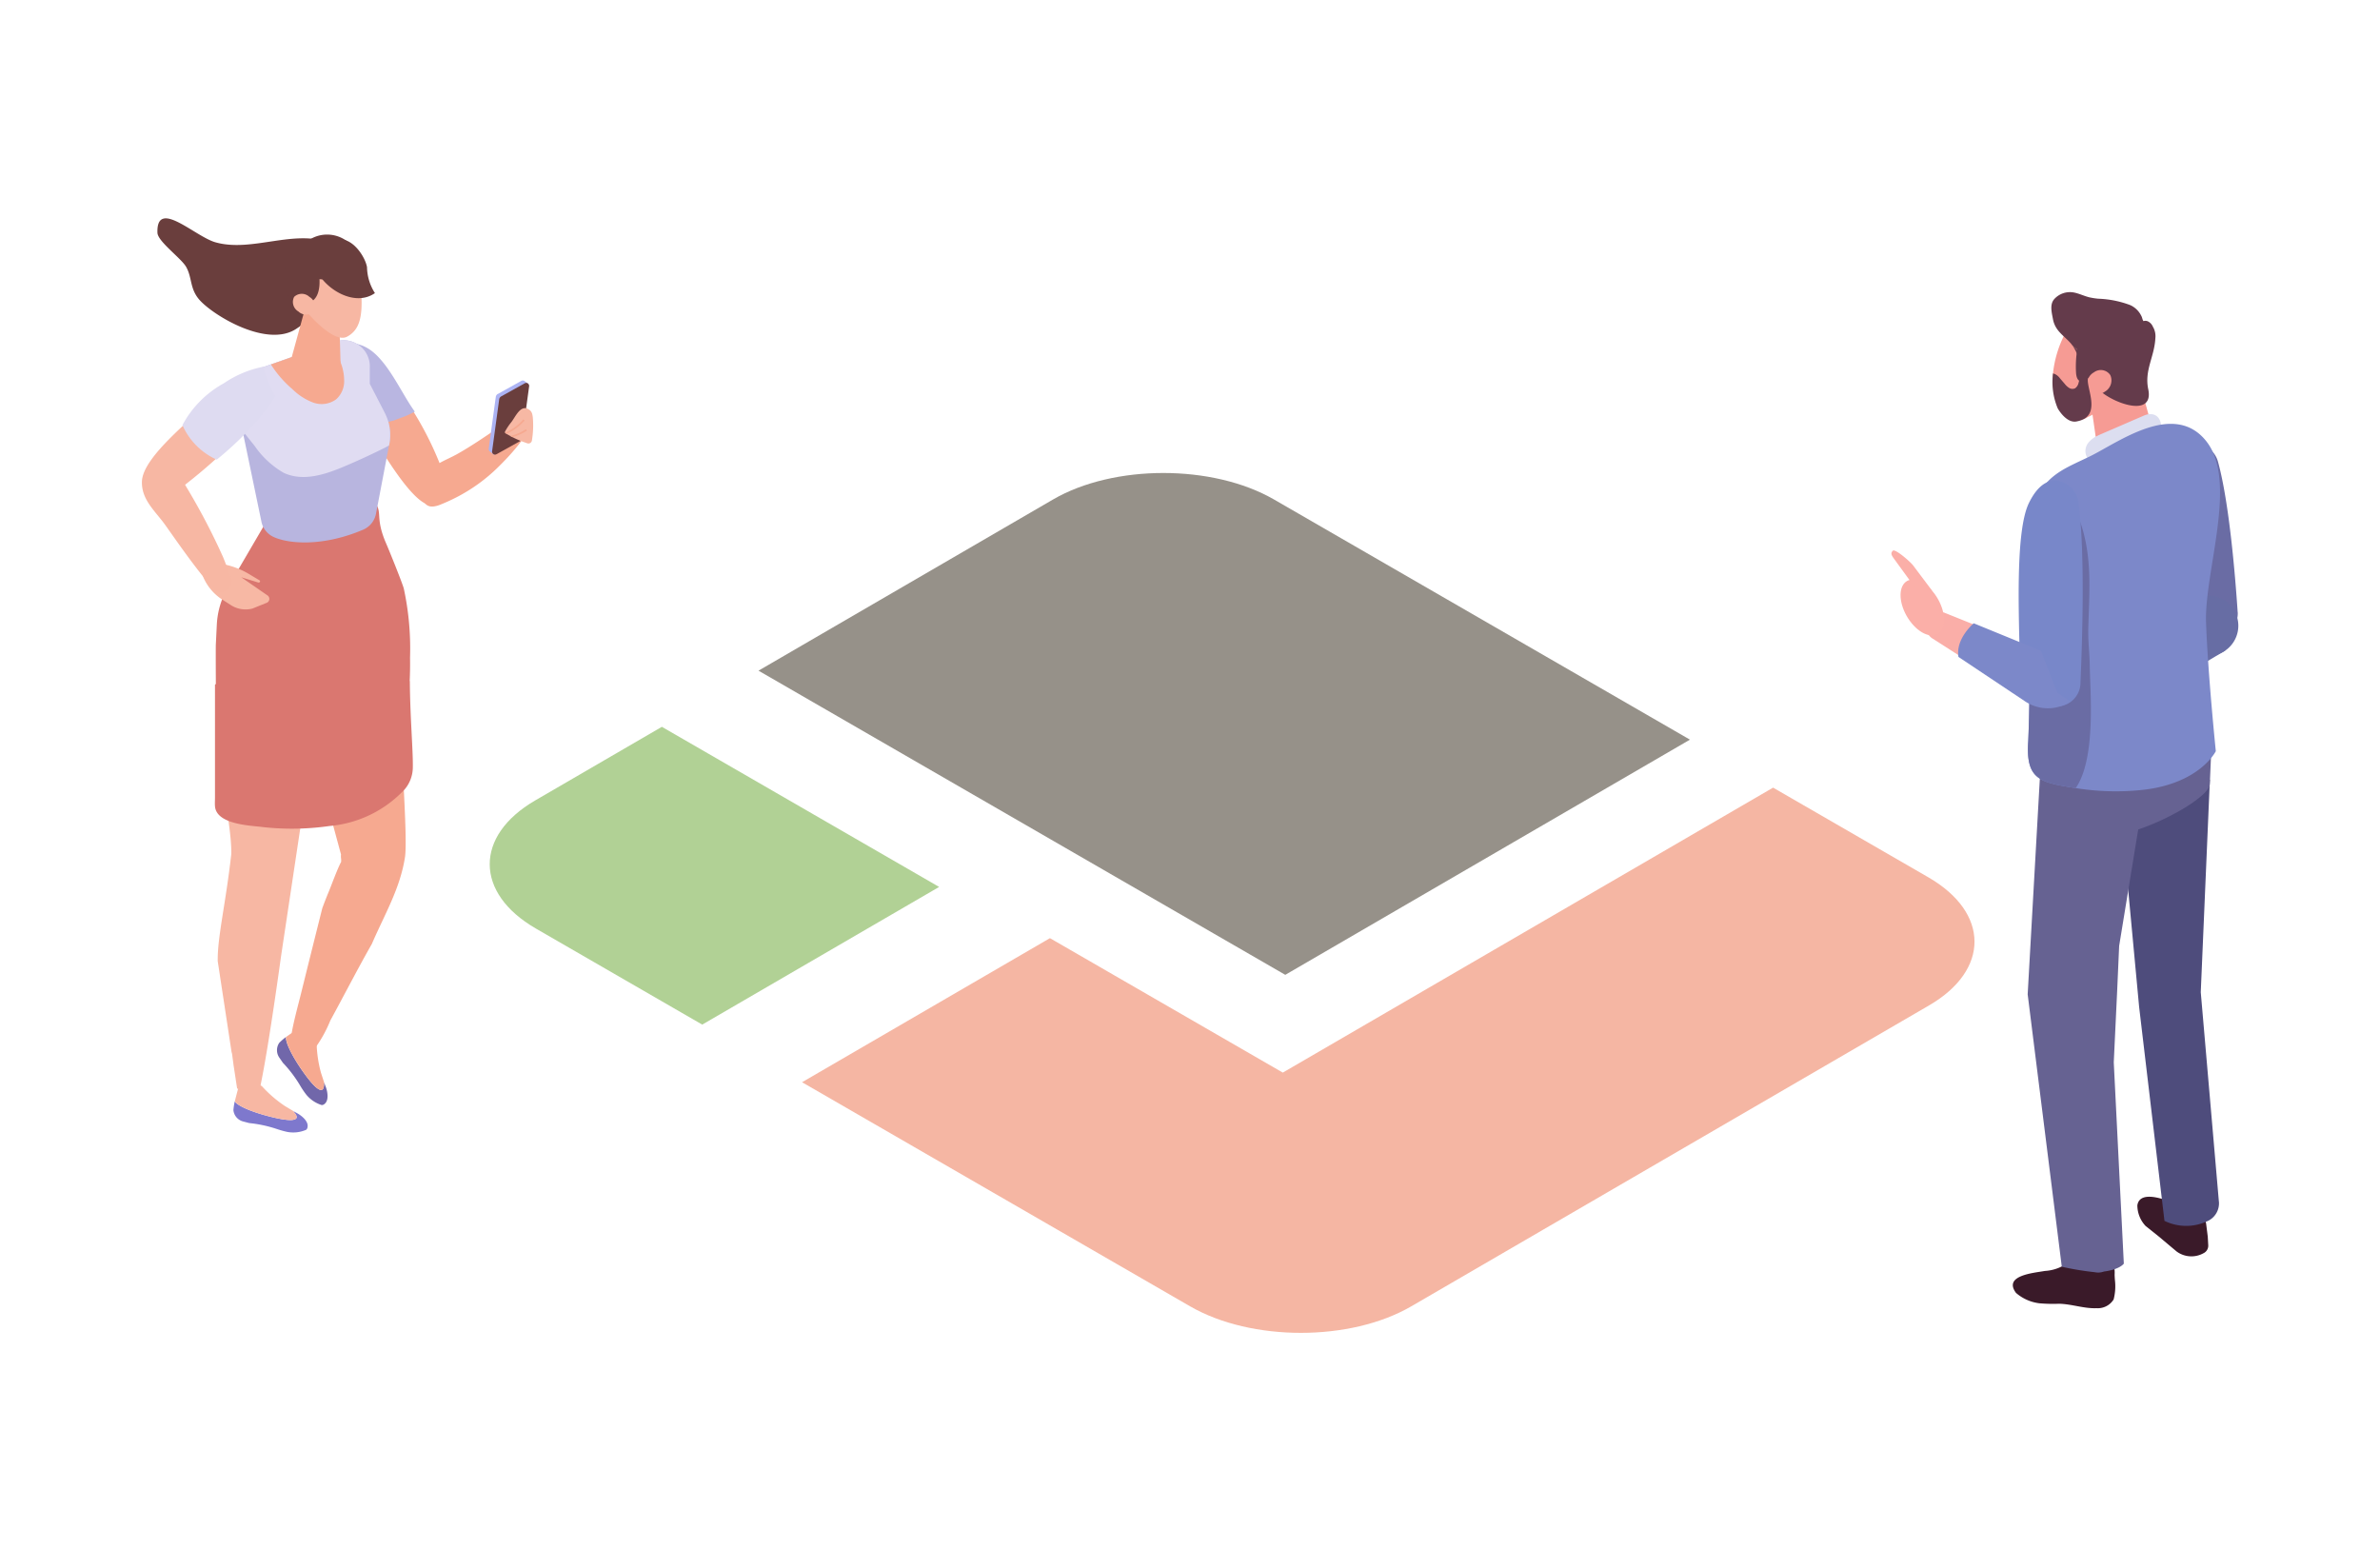 <svg xmlns="http://www.w3.org/2000/svg" xmlns:xlink="http://www.w3.org/1999/xlink" width="218" height="142" viewBox="0 0 218 142">
  <defs>
    <clipPath id="clip-path">
      <rect id="Rectangle_314" data-name="Rectangle 314" width="192.023" height="102.074" transform="translate(0 0)" fill="none"/>
    </clipPath>
  </defs>
  <g id="Group_781" data-name="Group 781" transform="translate(-251 -1442)">
    <g id="r1" transform="translate(264 1462)">
      <g id="Group_643" data-name="Group 643" clip-path="url(#clip-path)">
        <path id="Path_894" data-name="Path 894" d="M141.793,47.743l-37.066,21.54L56.476,41.425,83.451,25.749c5.572-3.238,14.639-3.238,20.248,0Z" fill="#969189"/>
        <path id="Path_895" data-name="Path 895" d="M163.628,60.35c5.613,3.241,5.643,8.492.071,11.731l-31.285,18.18-4.037,2.346-12.112,7.039c-5.572,3.238-14.638,3.238-20.252,0L60.465,79.119,83.171,65.924,104.5,78.238l44.909-26.1Z" fill="#f5b6a3"/>
        <path id="Path_896" data-name="Path 896" d="M73.022,61.232l-21.7,12.61-15.24-8.8c-5.608-3.238-5.638-8.49-.066-11.728l11.608-6.746Z" fill="#b1d195"/>
        <path id="Path_897" data-name="Path 897" d="M19.428,5.028a3.1,3.1,0,0,0-2.082-2.75C13.96.918,10.12,3.149,6.732,2.191c-1.878-.532-5.417-4.062-5.311-.872.027.793,2.17,2.327,2.624,3.117.593,1.032.3,2.078,1.336,3.147,1.4,1.453,6.132,4.255,8.746,2.54,3.332-2.187-.589-1.927.322-3.134a1.385,1.385,0,0,1,1.258-.378,10.232,10.232,0,0,1,1.15.336l.011-.007a5.155,5.155,0,0,1,2.4-.579,4.654,4.654,0,0,0,.157-1.333" fill="#6a3e3d"/>
        <path id="Path_898" data-name="Path 898" d="M16.836,79.539l-.133-.36-.034.041s.184,1.819-1.748-.832c-1.06-1.454-1.793-2.877-1.724-3.412a5.6,5.6,0,0,0-.614.53,1.194,1.194,0,0,0,0,1.356l.331.48.051.053a11.69,11.69,0,0,1,1.486,1.961,8.591,8.591,0,0,0,.549.832,2.965,2.965,0,0,0,1.47,1.023.39.39,0,0,0,.269-.115c.394-.321.276-1.08.1-1.557" fill="#7167aa"/>
        <path id="Path_899" data-name="Path 899" d="M16.669,79.22l.033-.041-.3-.92a11.262,11.262,0,0,1-.4-2.721,1.974,1.974,0,0,0-1.549-1.426c-.489.332-1.109.758-1.249.864-.069.534.663,1.958,1.723,3.412,1.932,2.651,1.749.832,1.749.832" fill="#f6a990"/>
        <path id="Path_900" data-name="Path 900" d="M23.516,42.635l-1.69-8.052c-1.1-1.1-3.843,1.184-5.373,1.668-2.023.642-3.682,2.433-3.026,4.75l3.55,12.61c0,.008,1.257,4.637,1.257,4.645-.029.386.031.3.014.675-.4.777-.838,2.022-1.161,2.8-.2.478-.386.961-.565,1.446q-.976,3.886-1.939,7.776c-.243.985-.75,2.828-.888,3.833s.969,2.409,1.962,1.48a11.764,11.764,0,0,0,1.6-2.8c1.276-2.331,2.485-4.7,3.8-7.008,1.177-2.721,2.587-5.06,3.036-7.94.244-1.571-.276-8.177-.234-9.808Z" fill="#f6a990"/>
        <path id="Path_901" data-name="Path 901" d="M14.236,81.968l-.336-.186,0,.053s1.324,1.26-1.869.509c-1.751-.413-3.235-1.015-3.53-1.465a5.58,5.58,0,0,0-.121.8,1.194,1.194,0,0,0,.881,1.032l.563.148.074.008a11.725,11.725,0,0,1,2.405.518,9.035,9.035,0,0,0,.958.274,2.966,2.966,0,0,0,1.782-.183.387.387,0,0,0,.129-.262c.09-.5-.495-1-.938-1.247" fill="#7e78cd"/>
        <path id="Path_902" data-name="Path 902" d="M13.9,81.835l0-.053-.829-.5a11.33,11.33,0,0,1-2.08-1.8,1.973,1.973,0,0,0-2.1-.073c-.155.571-.347,1.3-.384,1.47.3.45,1.779,1.052,3.53,1.465,3.193.751,1.869-.509,1.869-.509" fill="#f7b7a3"/>
        <path id="Path_903" data-name="Path 903" d="M11.159,46.977q-1.967.034-3.938-.027c.062.917.124,1.949.172,3.071.144,3.424.835,6.164.791,8.207-.509,4.555-1.272,7.573-1.242,9.8l1.269,8.33.042.142c.049.374.1.731.142,1.067L8.721,79.7c.332.08.663.146,1,.2h.26a6.059,6.059,0,0,1,.65-.348l.225-.1c.762-3.628,1.869-11.745,1.88-11.825L15.852,46.9c-1.564.009-3.13.053-4.693.08" fill="#f7b7a3"/>
        <path id="Path_904" data-name="Path 904" d="M24.541,42.382l-.014-.009c.03-.713.045-1.425.031-2.138a26.023,26.023,0,0,0-.572-6.335c-.144-.531-1.321-3.447-1.606-4.1-1.175-2.695-.113-2.928-1.353-4.1-2.317-2.183-6.413-.477-8.991.894l.03.031-4.19,7.166A7.5,7.5,0,0,0,6.86,37.2l-.094,1.9c-.007,1.187,0,2.37.005,3.551l-.079.051V53.047c0,.261-.022.533,0,.795.13,1.668,3.216,1.764,4.324,1.9.152.02.308.036.468.05.052.006.106.01.16.014a24.117,24.117,0,0,0,5.535-.154,10.666,10.666,0,0,0,6.908-3.38,3.143,3.143,0,0,0,.726-1.976c.03-1.534-.256-4.711-.272-7.913" fill="#da7770"/>
        <path id="Path_905" data-name="Path 905" d="M35.73,18.19c-.01,1.46-2.13,3.65-3.21,4.7A15.6,15.6,0,0,1,29.089,25.4a16.74,16.74,0,0,1-1.772.826,2.253,2.253,0,0,1-.641.164c-1.046.078-1.062-1.116-.857-2.055.024-.108.051-.213.079-.312.378-1.306,1.508-1.684,2.6-2.236.1-.052.209-.107.314-.165,1.157-.637,2.6-1.612,3.673-2.347.593-.405,2.71-2.405,2.462-1.883-.008.02.051,0,.076.005a.818.818,0,0,1,.706.8" fill="#f6a990"/>
        <path id="Path_906" data-name="Path 906" d="M32.609,16.078l2.128-1.185a.3.3,0,0,1,.222-.034h0l0,0a.257.257,0,0,1,.1.051l.342.256-.281.239-.616,4.5a.373.373,0,0,1-.189.272l-1.542.863-.519.614-.349-.279v0a.265.265,0,0,1-.139-.283l.648-4.746a.377.377,0,0,1,.19-.272" fill="#acb3f3"/>
        <path id="Path_907" data-name="Path 907" d="M32.5,21.592l2.128-1.185a.373.373,0,0,0,.189-.272l.649-4.746a.272.272,0,0,0-.42-.272L32.914,16.3a.377.377,0,0,0-.19.272l-.648,4.746a.272.272,0,0,0,.42.272" fill="#6a3e3d"/>
        <path id="Path_908" data-name="Path 908" d="M34.973,20.485c.107.04.215.079.322.116a.321.321,0,0,0,.425-.252,8.356,8.356,0,0,0,.086-2.107c-.047-.378-.1-.607-.451-.788-.692-.358-1.137.708-1.512,1.2a5.664,5.664,0,0,0-.568.841.17.17,0,0,0-.025.123.172.172,0,0,0,.08.08,9.3,9.3,0,0,0,1.643.791" fill="#f7b8a4"/>
        <path id="Path_909" data-name="Path 909" d="M33.259,19.63a4.6,4.6,0,0,0,1.674-1.217l.118.1a4.767,4.767,0,0,1-1.648,1.22Z" fill="#f6a990"/>
        <path id="Path_910" data-name="Path 910" d="M33.735,19.927a4.55,4.55,0,0,0,1.442-.617l.084.135a4.766,4.766,0,0,1-1.32.593Z" fill="#f6a990"/>
        <path id="Path_911" data-name="Path 911" d="M27.413,22.8a30.067,30.067,0,0,0-5.7-9.3c-.967-1.116-5.232-2.468-3.948.468.325.742,1.181,1.347,1.662,1.993.55.74-.824.047-.267.782,1.179,1.555,5.154,9.4,7.31,9.533,2,.121,1.4-2.117.948-3.477" fill="#f6a990"/>
        <path id="Path_912" data-name="Path 912" d="M19.85,18.893a9.366,9.366,0,0,1,.981.179c.043,0,.085.008.127.011.281-.066.561-.135.841-.2a9.87,9.87,0,0,1,1.255-.365q.556-.21,1.114-.416c.28-.125.556-.259.829-.4-.057-.079-.116-.161-.178-.251C23.7,15.83,22.5,13.108,20.844,12a3.65,3.65,0,0,0-.337-.2c-1.069-.561-2.277-.485-2.578.885a7.117,7.117,0,0,0,.547,3.682,16.789,16.789,0,0,0,1.374,2.529" fill="#b9b6e1"/>
        <path id="Path_913" data-name="Path 913" d="M6.52,31.554a7.321,7.321,0,0,1,3.2.969c.443.266.788.471,1.053.629.112.066.015.237-.112.2L9.1,32.872l2.425,1.677a.387.387,0,0,1-.129.673l-1.27.513a2.484,2.484,0,0,1-1.935-.287l-.809-.519A4.581,4.581,0,0,1,5.634,32.89a.975.975,0,0,1,.673-1.27Z" fill="#f7b8a4"/>
        <path id="Path_914" data-name="Path 914" d="M11.384,16.76a1.939,1.939,0,0,0-1.636-2.49c-1.162-.129-2.59,1.33-3.309,2.154C4.908,18.176.077,21.745,0,24.1c-.054,1.689,1.253,2.738,2.143,3.993l.849,1.2c1.077,1.519,2.139,2.98,3.345,4.4a1.618,1.618,0,0,0,.585.5A.982.982,0,0,0,8.179,33.02a1.273,1.273,0,0,0-.041-.133c-.25-.649-.466-1.31-.742-1.947a60.362,60.362,0,0,0-3.333-6.352c-.035-.059-.072-.124-.109-.191A49,49,0,0,0,10.19,18.62a5.2,5.2,0,0,0,1.194-1.86" fill="#f7b7a3"/>
        <path id="Path_915" data-name="Path 915" d="M8.485,16.687l.731,2.767,1.746,8.4a1.986,1.986,0,0,0,1.009,1.283c1.323.664,4.519.991,8.319-.635a2.005,2.005,0,0,0,1.157-1.486l1.188-6.228.025-.124a4.425,4.425,0,0,0-.4-2.832L20.87,15.145V13.706a2.388,2.388,0,0,0-2.992-2.459l-.518.181-.83.29-3.649,1.287-1.068.373-2.076.729a2.138,2.138,0,0,0-1.252,2.58" fill="#b8b5df"/>
        <path id="Path_916" data-name="Path 916" d="M8.485,16.687l.731,2.767c.367.457.731.915,1.1,1.373A8.193,8.193,0,0,0,12.976,23.3c1.79.844,3.844.156,5.661-.623q1.685-.715,3.332-1.53c.222-.106.45-.221.666-.352l.025-.124a4.425,4.425,0,0,0-.4-2.832L20.87,15.145V13.706a2.388,2.388,0,0,0-2.992-2.459l-.518.181-.83.29-3.649,1.287-1.068.373-2.076.729a2.138,2.138,0,0,0-1.252,2.58" fill="#e0dcf2"/>
        <path id="Path_917" data-name="Path 917" d="M11.814,13.379a10.057,10.057,0,0,0,1.971,2.265,5.463,5.463,0,0,0,1.878,1.218,2.256,2.256,0,0,0,2.132-.293,2.222,2.222,0,0,0,.73-1.62,4.649,4.649,0,0,0-.338-1.788,10.084,10.084,0,0,0-.828-1.732l-.828.289L12.88,13.005Z" fill="#f6a990"/>
        <path id="Path_918" data-name="Path 918" d="M18.059,8.708a.54.54,0,0,0-.54-.524H15.373a.541.541,0,0,0-.521.4l-1.317,4.806a1.621,1.621,0,0,0-.221.806,2.247,2.247,0,0,0,2.455,1.952,2.247,2.247,0,0,0,2.454-1.952Z" fill="#f6a990"/>
        <path id="Path_919" data-name="Path 919" d="M11.111,13.589A9.712,9.712,0,0,0,7.51,15.1a9.459,9.459,0,0,0-3.8,3.834,6.2,6.2,0,0,0,3.141,3.164,30.432,30.432,0,0,0,2.364-2.13c.13-.134.259-.268.385-.4a19.916,19.916,0,0,0,2.62-3.253,11.694,11.694,0,0,1-1.107-2.719" fill="#dedbf1"/>
        <path id="Path_920" data-name="Path 920" d="M13.686,3.363a.657.657,0,0,1,.933.1,1.762,1.762,0,0,1,.946-1.637A3.038,3.038,0,0,1,19.54,2.91c1.032,1.861.486,2.3-.934,3.3C17.492,7,16.377,8.2,14.926,8.177c-1.734-.023-2.067-2.289-1.774-3.737a1.817,1.817,0,0,1,.479-1.033.589.589,0,0,1,.055-.044" fill="#6a3e3d"/>
        <path id="Path_921" data-name="Path 921" d="M16.265,5.568a4.8,4.8,0,0,0,3.557-1.116c.637,4.26.249,5.676-1.016,6.377-1.243.691-3.632-2.184-3.632-2.184l.107-.9c.828-.3,1.027-1.221.984-2.177" fill="#f7b7a3"/>
        <path id="Path_922" data-name="Path 922" d="M15.737,8.531a1.008,1.008,0,0,1-1.4,0,1.01,1.01,0,0,1-.395-1.339,1.01,1.01,0,0,1,1.4,0,1.01,1.01,0,0,1,.4,1.339" fill="#f7b7a3"/>
        <path id="Path_923" data-name="Path 923" d="M15.981,4.731c.808,1.75,3.5,3.416,5.361,2.114a4.54,4.54,0,0,1-.725-2.375c-.179-1.07-1.635-3.17-3.069-2.35L15.354,3.373l.627,1.358" fill="#6a3e3d"/>
        <path id="Path_924" data-name="Path 924" d="M189.073,92.071l.151,1.192.044.784a.766.766,0,0,1-.439.735,2.278,2.278,0,0,1-2.462-.164l-1.68-1.41-1.149-.915a2.768,2.768,0,0,1-.763-1.9c.19-1.26,2.011-.693,2.8-.412l2.677,1.041a1.3,1.3,0,0,1,.817,1.046" fill="#3a1a29"/>
        <path id="Path_925" data-name="Path 925" d="M190.242,90.054l-1.66-19.178.835-19.465c-.382.127-4.919,1.131-5.031,1.178-.981.411-2.321-.963-2.675.636.193,1.367-.509,1.147.19,7.124.005.039-.043.063-.065.092l1.1,11.774,2.321,19.6a4.543,4.543,0,0,0,3.888.048,1.785,1.785,0,0,0,1.1-1.813" fill="#4e4c7c"/>
        <path id="Path_926" data-name="Path 926" d="M171.65,98.406a4,4,0,0,0,2.163.961,14.763,14.763,0,0,0,1.8.041c1.143.025,2.278.454,3.421.406a1.7,1.7,0,0,0,1.567-.8,4.8,4.8,0,0,0,.123-1.736c-.016-.166-.024-.342-.032-.519a3.084,3.084,0,0,0-.377-1.694c-.628-.856-2.358-1.459-2.767-.706-.035.064-.071.126-.106.185a3.967,3.967,0,0,1-3.146,1.861c-1.01.184-3.824.4-2.644,2" fill="#3a1a29"/>
        <path id="Path_927" data-name="Path 927" d="M181.2,60.1l.529-.778-.006.474-.036.021c-.309.184-.487.283-.487.283" fill="#4d4b7a"/>
        <path id="Path_928" data-name="Path 928" d="M181.107,66.636l1.746-10.664a21.472,21.472,0,0,0,3.412-1.505c.76-.382,3.108-1.794,3.145-2.644l.151-3.46-1.37-1.173-14.147.546L172.728,71.07l3.125,24.948a25.924,25.924,0,0,0,3.021.5,1.432,1.432,0,0,0,.328.033,1.546,1.546,0,0,0,.514-.094c1.467-.187,1.819-.724,1.819-.724L180.614,77.3l.311-6.551Z" fill="#666292"/>
        <path id="Path_929" data-name="Path 929" d="M177.171,18.5a1.38,1.38,0,0,0,.548-.09h0a1.185,1.185,0,0,0,.513-.212l.064-.028a2.185,2.185,0,0,0,.836-.607.086.086,0,0,0-.083-.142l0,0,.03-.041a.078.078,0,0,0-.021-.106c.026-.02.053-.038.077-.059a.085.085,0,0,0-.082-.141l-.126.052a.488.488,0,0,0,.047-.266c-.006-.049-.05-.1-.107-.082a.994.994,0,0,0-.1.049.086.086,0,0,0-.061-.042,1.1,1.1,0,0,0,.1-.413.08.08,0,0,0-.081-.081c.031-.106.062-.218.1-.345a.082.082,0,0,0-.105-.1c0-.049.008-.1.012-.151.006-.1-.136-.107-.166-.022-.127.353-.223.744-.379,1.091l-.039.049a5.2,5.2,0,0,0-.67,1.006.057.057,0,0,0-.005.026.542.542,0,0,0-.116.131.087.087,0,0,0,.021.108,1.21,1.21,0,0,0-.275.286.085.085,0,0,0,.073.127m.461-.218a1.637,1.637,0,0,1-.281.048,1.285,1.285,0,0,1,.251-.2.41.41,0,0,0-.005.086A.088.088,0,0,0,177.632,18.284Zm1.058-1.056c-.05.021-.1.045-.149.067.043-.062.081-.127.119-.192a1.333,1.333,0,0,1,.13-.093.764.764,0,0,1-.1.218" fill="#f69b94"/>
        <path id="Path_930" data-name="Path 930" d="M178.907,15.521a5.7,5.7,0,0,0,.946.609,7.543,7.543,0,0,1-2.524,2.08l-.057.014a1.226,1.226,0,0,1-1.625-.909,6.146,6.146,0,0,1-.6-3.116,10.229,10.229,0,0,1,2.176-5.291l.451,2.915.038-.026a1.092,1.092,0,0,0,.058.294c.03.084.062.166.1.246a3.627,3.627,0,0,0,.174.347c.113.252.223.506.339.755.028.062.058.126.088.188a.956.956,0,0,0,.363.4,4.094,4.094,0,0,1-.507.329c-.056.032-.09.048-.09.048l.062.1Z" fill="#f69b94"/>
        <path id="Path_931" data-name="Path 931" d="M178.17,8.684l.145,1.946.466,6.207-.333-.4.747,5.226c.01,0,0-.622,0-.622l-.021.853a3.022,3.022,0,0,0,.627.15,6.382,6.382,0,0,0,1.593.022,4.984,4.984,0,0,0,3.089-1.678,6.652,6.652,0,0,0-.393-1.362L181.4,9.341c-1.245-.249-1.874-.978-3.225-.657" fill="#f69b94"/>
        <path id="Path_932" data-name="Path 932" d="M176.7,11.531c.048.042.1.081.145.122l.015.022Z" fill="#643b4b"/>
        <path id="Path_933" data-name="Path 933" d="M175.134,7.427a1.937,1.937,0,0,1,1.91-.62c.442.1.856.3,1.3.416a6.635,6.635,0,0,0,.843.135,9.173,9.173,0,0,1,2.935.586,2.07,2.07,0,0,1,1,.959c.118.2.094.346.214.507a.557.557,0,0,1,.4.02.95.95,0,0,1,.469.512c.006.009.013.014.018.023a1.715,1.715,0,0,1,.2,1.031c-.09,1.685-1.013,2.925-.652,4.646.6,2.876-3.859,1.057-4.761-.218-.5-.714-1.6-1.33-1.6-2.269a1.5,1.5,0,0,1,.019-.224,4.615,4.615,0,0,0-.571-1.257l.774.7c.01-.017.02-.035.031-.052q-.417-.323-.82-.665c-.037-.052-.077-.1-.119-.154-.637-.756-1.468-1.153-1.679-2.268-.117-.617-.3-1.326.084-1.8" fill="#643b4b"/>
        <path id="Path_934" data-name="Path 934" d="M179.789,15.875a1.182,1.182,0,0,0,.508-1.519,1.044,1.044,0,0,0-1.5-.254,1.181,1.181,0,0,0-.508,1.519,1.045,1.045,0,0,0,1.5.254" fill="#f69b94"/>
        <path id="Path_935" data-name="Path 935" d="M177.221,12.325a9.753,9.753,0,0,1,.357-1.651c.056-.18.221-.4.367-.29a.31.31,0,0,1,.092.166c.324,1.049.681,3.062.109,4.07a.538.538,0,0,1-.616.292c-.279-.106-.355-.481-.373-.8a9.844,9.844,0,0,1,.064-1.792" fill="#643b4b"/>
        <path id="Path_936" data-name="Path 936" d="M175.471,17.386s.8,1.465,1.8,1.2c2.338-.467.757-3.137.987-3.955.012-.042.022-.083.032-.127s.021-.1.029-.15a5.525,5.525,0,0,0,.056-.913c0-.16,0-.316-.008-.46-.008-.3-.229-.645-.5-.643a.337.337,0,0,0-.106.018c-.239.08-.317.376-.347.625-.092.743.218,1.347-.024,2.078a.829.829,0,0,1-.311.5.566.566,0,0,1-.549-.028,1.635,1.635,0,0,1-.42-.389c-.149-.17-.295-.342-.441-.514a1.23,1.23,0,0,0-.419-.355,1.06,1.06,0,0,0-.2-.068,6.2,6.2,0,0,0,.427,3.187" fill="#643b4b"/>
        <path id="Path_937" data-name="Path 937" d="M179.048,19.952c.186-.1.382-.183.574-.265.744-.318,3.029-1.313,3.773-1.631.72-.308,1.493-.093,1.572,1.01s-2.358,1.349-3.171,1.6c-.776.367-3.016,2.2-3.634,1.22a1.223,1.223,0,0,1,.158-1.377,2.278,2.278,0,0,1,.728-.561" fill="#dcdef0"/>
        <path id="Path_938" data-name="Path 938" d="M179.568,45.166c.088,1.252-2.459,2.438-3.406,2.854-.609.267-.9.9-1.411,1.287-1.139.867-.857-1.279-.7-1.774.294-.911.787-2.351,1.753-2.741a11.825,11.825,0,0,1,2.354-.866.823.823,0,0,1,.554.146c.578.359.827.729.853,1.094" fill="#f69b94"/>
        <path id="Path_939" data-name="Path 939" d="M191.963,36.065c-.216-3.249-.769-10.031-1.8-13.767a2.234,2.234,0,0,0-2.295-1.657c-.776.061-1.631.536-2.257,2-.981,2.3.092,8.6.669,12.578a3.157,3.157,0,0,0,3.536,2.974l.452-.06a1.955,1.955,0,0,0,1.7-2.07" fill="#6a6ca4"/>
        <path id="Path_940" data-name="Path 940" d="M187.127,36.282l-9.267,7.413a1.3,1.3,0,0,0,1.441,2.152l10.366-5.739a1.921,1.921,0,0,0,.682-2.647l-.389-.651a1.922,1.922,0,0,0-2.833-.528" fill="#f69b94"/>
        <path id="Path_941" data-name="Path 941" d="M187.7,35.026a2.764,2.764,0,1,0,3.841.723,2.764,2.764,0,0,0-3.841-.723" fill="#676da4"/>
        <path id="Path_942" data-name="Path 942" d="M179.1,41.811a2.011,2.011,0,1,0,2.795.526,2.011,2.011,0,0,0-2.795-.526" fill="#676da4"/>
        <path id="Path_943" data-name="Path 943" d="M190.818,39.59l-10.147,6.022-2.236-3.273,9.265-7.313Z" fill="#676da4"/>
        <path id="Path_944" data-name="Path 944" d="M178.057,43.24a3.142,3.142,0,0,0,1.6,2.348c.817.393,1.424-.022,1.355-.926a3.141,3.141,0,0,0-1.6-2.348c-.818-.393-1.425.022-1.356.926" fill="#676da4"/>
        <path id="Path_945" data-name="Path 945" d="M172.63,35.391a113.671,113.671,0,0,1,.151,12.476c-.257,3.593,1.133,3.8,4.346,4.314l.2.03c.14.022.281.043.429.061a22.981,22.981,0,0,0,5.223.1c5.474-.5,6.982-3.574,6.982-3.574s-.726-7.078-.894-11.769,2.961-12.96,0-16.646-8.033.136-10.611,1.4c-1.932.945-3.556,1.493-4.629,3.3-.053.086-.1.175-.151.267a10.346,10.346,0,0,0-1.111,3.453,37.422,37.422,0,0,0,.069,6.591" fill="#7c88c9"/>
        <path id="Path_946" data-name="Path 946" d="M172.63,35.391a113.671,113.671,0,0,1,.151,12.476c-.257,3.593,1.133,3.8,4.346,4.314,1.887-2.707,1.317-8.906,1.291-11.123-.013-1.144-.168-2.318-.138-3.506.082-3.133.338-5.98-.483-8.937-.85-3.061-2.38-3.918-3.974-3.535-.053.086-.1.175-.151.267a10.346,10.346,0,0,0-1.111,3.453,37.422,37.422,0,0,0,.069,6.591" fill="#6a6ca4"/>
        <path id="Path_947" data-name="Path 947" d="M175.06,40.121l-9.946-4a1.217,1.217,0,0,0-1.453.522,1.294,1.294,0,0,0,.292,1.8l9.034,5.784a1.786,1.786,0,0,0,2.454-.786l.37-.663a1.858,1.858,0,0,0-.751-2.658" fill="#faaea8"/>
        <path id="Path_948" data-name="Path 948" d="M161.932,36.862c.9,1.239,2.143,1.7,2.775,1.022s.415-2.227-.485-3.466-2.144-1.7-2.776-1.021-.415,2.226.486,3.465" fill="#fbafa8"/>
        <path id="Path_949" data-name="Path 949" d="M163.878,34.907h0a.831.831,0,0,0-.049-1l-1.576-2.1c-.238-.327-1.672-1.589-1.882-1.364s-.129.4.108.722l2.587,3.558c.238.327.6.41.812.185" fill="#fbafa8"/>
        <path id="Path_950" data-name="Path 950" d="M177.565,42.471c.169-3.814.423-11.786-.161-16.264a2.349,2.349,0,0,0-2.085-2.2c-.778-.02-1.683.432-2.479,2.067-1.246,2.562-.926,10.043-.823,14.745.049,2.235,1.253,3.954,3.162,3.885l.456-.016a2.185,2.185,0,0,0,1.93-2.214" fill="#7887c9"/>
        <path id="Path_951" data-name="Path 951" d="M173.947,39.607l-6.159-2.52s-1.68,1.4-1.4,3.08l6.138,4.093a3.763,3.763,0,0,0,4.107,0l-1.193-.818Z" fill="#7c88c9"/>
      </g>
    </g>
    <rect id="Rectangle_452" data-name="Rectangle 452" width="218" height="142" transform="translate(251 1442)" fill="none"/>
  </g>
</svg>
